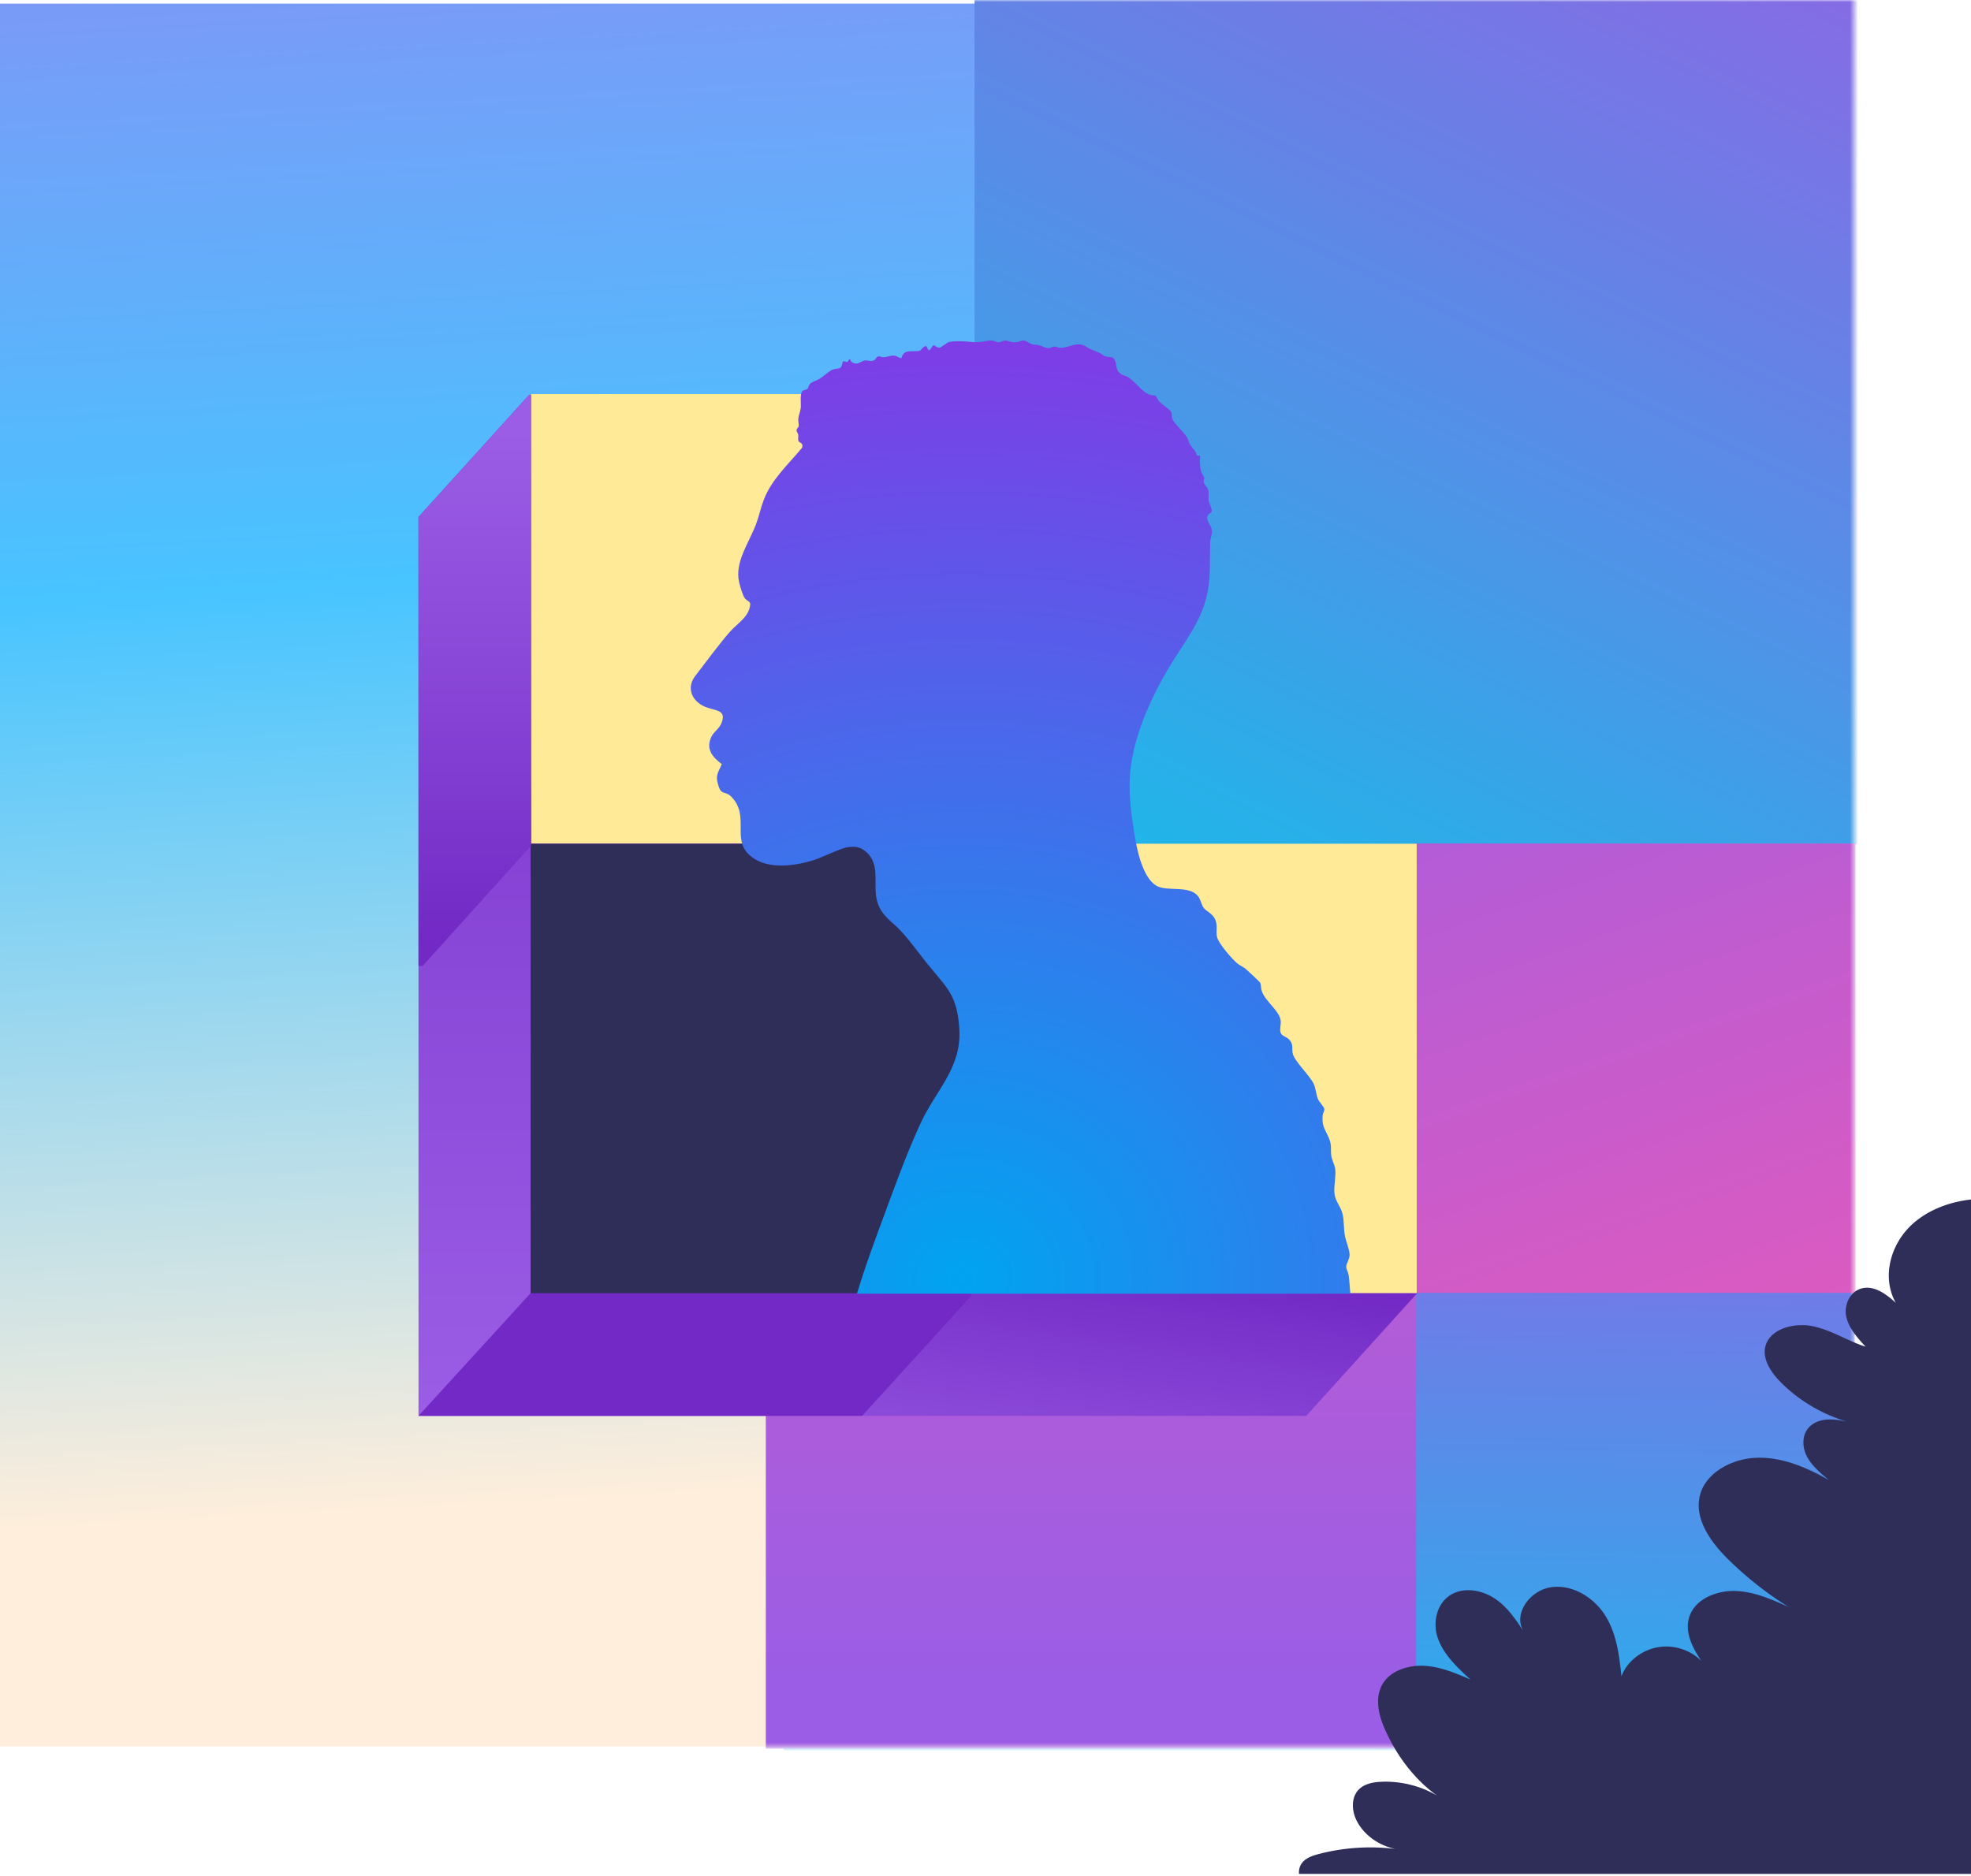 <svg xmlns="http://www.w3.org/2000/svg" width="480" height="457" fill="none"><path fill="url(#a)" d="M0 .888h448.117v424.499H0z"/><mask id="b" style="mask-type:alpha" maskUnits="userSpaceOnUse" x="90" y="0" width="362" height="426"><path fill="#D9D9D9" d="M90.523 0h361.016v425.57H90.523z"/></mask><g mask="url(#b)"><mask id="c" style="mask-type:luminance" maskUnits="userSpaceOnUse" x="-580" y="-34" width="1184" height="875"><path d="M603.651-33.669H-579.745v874.056H603.651V-33.668z" fill="#fff"/></mask><g mask="url(#c)"><path d="M190.875 482.419h260.807V310.71H190.875v171.709z" fill="url(#d)"/><path d="M237.329-75.131v280.795h321.198V-75.131H237.329z" fill="url(#e)"/><path d="M186.498 206.385V425.94h158.379V314.725l106.854.051V206.385H186.498z" fill="url(#f)"/><path d="M230.577 205.769v110.47h108.895v-110.47H230.577z" fill="#FFEDB3"/><path d="M209.285 206.504v138.377h108.827l27.104-29.985V206.504H209.285z" fill="url(#g)"/><path d="m128.861 96.18-26.943 29.745v218.956h108.051l26.707-29.292.582-219.598-108.397.188z" fill="url(#h)"/><path d="M129.215 96.18v218.819l-27.297 29.882h108.051l26.707-29.292.582-219.598-108.043.188z" fill="url(#i)"/><path d="M129.213 205.538v109.461h107.899V205.538H129.213z" fill="#2E2E59"/><path d="M129.35 96V205.46h107.899V95.999H129.35z" fill="#FFEB97"/><path d="m128.861 96.18-26.943 29.745v109.35h1.012l26.42-29.293V96.179h-.489z" fill="url(#j)"/><path d="M451.909 314.913V205.452H344.01v109.461h107.899z" fill="url(#k)"/><path d="M237.113 205.52v109.462h107.9V205.52h-107.9z" fill="#FFEB97"/><path d="M208.686 315.124c1.476-4.843 3.137-9.642 4.899-14.407 3.197-8.649 6.705-18.633 10.533-26.957 3.829-8.324 10.094-13.577 9.504-23.115-.514-8.342-2.968-9.933-7.851-15.956-2.209-2.729-4.191-5.654-6.654-8.204-2.125-2.198-4.216-3.311-5.321-6.365-1.568-4.329 1.054-9.564-3.162-12.858-1.24-.975-2.446-1.138-4.031-.924-2.159.3-6.257 2.55-8.787 3.285-4.874 1.429-11.654 2.31-15.567-1.608-3.913-3.918.286-9.308-4.099-13.902-.995-1.044-1.737-.795-2.462-1.343-.599-.453-1.13-2.635-1.096-3.362.042-1.198.775-2.199 1.189-3.277-2.328-1.779-3.896-3.627-2.589-6.57.565-1.266 1.83-1.942 2.386-3.157 1.771-3.875-1.906-3.148-4.402-4.491-2.926-1.566-3.921-4.568-1.872-7.246 2.581-3.362 5.616-7.494 8.349-10.66 1.939-2.241 4.882-3.755 5.059-6.929-.118-.625-.809-.77-1.197-1.189-.607-.642-1.324-3.191-1.535-4.158-1.079-4.859 2.496-9.642 4.149-14.073.734-1.976 1.139-3.995 1.889-5.946 1.923-5.004 5.937-8.555 9.319-12.653.396-1.232-.734-1.163-.903-1.685-.143-.445.034-1.018-.042-1.497-.059-.368-.388-.676-.405-.992-.033-.522.489-.736.532-1.13.042-.445-.169-1.138-.11-1.745.084-.873.523-1.805.607-2.712.093-.992-.287-3.456.464-4.106.245-.206.784-.171 1.088-.428.371-.3.337-.95.801-1.369.464-.419 1.619-.744 2.26-1.146.81-.513 2.454-1.985 3.171-2.224 1.484-.488 2.1.248 2.437-1.96.312-.23.809.18 1.113.103.312-.077.295-.89.734-.565.025.018.025.351.329.556 1.492 1.019 2.125-.23 3.272-.359.877-.094 1.425.496 2.386-.188.337-.24.278-.71.877-.787.413-.051.81.205 1.214.205.835 0 1.586-.496 2.657-.393.776.077 1.003.599 1.729.582.548-2.413 2.892-1.37 4.359-1.771.515-.146.852-1.036 1.476-1.13.557-.085.371 1.061 1.021.976l.843-1.147c.497-.137.885.642 1.56.54.506-.078 1.88-1.352 2.488-1.43 2.167-.265 3.634-.12 5.751.086 1.762.163 3.078-.453 4.478-.385.683.034 1.104.41 1.619.41.565 0 1.079-.41 1.644-.41.759 0 1.417.513 2.665.41.708-.06 1.206-.436 1.822-.41.919.034 1.593 1.027 2.858.993 1.333-.043 2.598 1.18 3.719.735 1.712-.676 1.24.171 2.918 0 2.167-.23 3.803-1.634 6.038-.06.852.6 2.935 1.138 3.711 1.805 1.281 1.096 2.614-.213 3.153 1.754.338 1.25.043 1.814 1.19 2.823.539.462 1.214.488 1.787.822 2.033 1.189 3.517 3.85 5.566 4.405.38.103 1.029.018 1.206.12.076.043.616 1.155.953 1.514.607.65 2.563 1.883 2.859 2.516.236.504.016 1.078.337 1.805.481 1.061 2.758 3.054 3.525 4.388.329.565.405 1.181.691 1.66.565.933 1.535 1.651 1.695 2.746l.802.017c-.169 1.172-.076 2.755.261 3.91.16.556.683 1.146.725 1.446.059.376-.227.667-.084 1.215.16.598.953 1.214 1.096 1.882.169.778-.05 1.659.068 2.455.118.796.767 1.66.75 2.575l-.135.351c-2.319 1.257.203 2.908.203 4.628 0 .761-.405 1.702-.43 2.507-.178 4.251.177 7.964-.667 12.319-1.416 7.323-6.114 12.67-9.782 18.966-3.812 6.536-6.94 13.44-8.45 20.806-1.391 6.784-.598 12.986.548 19.788.582 3.447 1.906 9.744 5.086 11.814 2.588 1.677 8.087-.162 10.296 2.635.633.804.784 1.934 1.257 2.678.674 1.078 2.319 1.42 2.985 3.165.59 1.549 0 2.721.422 4.243.43 1.523 3.634 5.279 4.95 6.331.582.462 1.341.779 1.939 1.258.422.333 3.466 3.174 3.567 3.387.228.488.177 1.378.371 1.968.802 2.541 4.293 4.825 4.622 7.221.16 1.154-.439 2.421.16 3.31.405.599 1.45.728 2.074 1.54.894 1.172.49 1.831.667 3.046.286 1.95 4.275 5.569 5.194 7.657.489 1.112.523 2.506 1.021 3.67.312.718 1.416 1.822 1.501 2.267.109.573-.321 1.095-.388 1.694-.304 3.165 1.248 4.038 1.872 6.544.278 1.121.076 2.028.202 3.097.127 1.069.835 2.31.979 3.319.269 1.874-.405 4.107-.161 6.151.211 1.729 1.501 3.089 1.932 4.748.421 1.66.269 3.517.564 5.262.237 1.463 1.122 3.379 1.173 4.705.042 1.189-.86 2.259-.818 3.071.025.514.489 1.326.582 1.976.227 1.498.261 3.02.43 4.518H208.737v-.018l-.051.018z" fill="url(#l)"/></g></g><path d="M480 456.47V292.176c-5.164.581-10.124 2.423-13.892 5.663-5.669 4.868-7.985 13.159-4.435 19.494-2.242-2.032-5.097-4.226-8.142-3.538-3.039.696-4.511 4.104-3.904 6.924.606 2.812 2.698 5.127 4.708 7.321-4.374-1.414-8.272-4.02-12.795-4.983-4.511-.955-10.282.535-11.535 4.639-.961 3.156 1.144 6.411 3.529 8.857 4.36 4.47 10.043 7.856 16.243 9.736-3.339-.78-6.923-.956-9.13 1.276-1.86 1.887-1.806 4.868-.62 7.168 1.185 2.3 3.291 4.058 5.348 5.77-5.232-2.958-11.044-5.51-17.183-5.426-6.145.076-12.59 3.454-14.13 8.91-1.669 5.877 2.568 11.738 7.12 16.155a86.51 86.51 0 0 0 14.328 11.257c-4.034-1.819-8.203-3.661-12.693-3.859-4.476-.191-9.389 1.711-11.112 5.517-1.711 3.798.136 7.879 2.629 11.501-2.316-2.3-5.757-3.676-9.17-3.485-4.579.245-8.844 3.241-10.281 7.253-.538-4.96-1.131-10.065-3.727-14.436-2.582-4.386-7.699-7.886-13.081-7.313-5.39.565-9.736 6.534-7.004 10.836-1.908-2.889-3.884-5.854-6.82-7.886-2.95-2.049-7.107-2.973-10.35-1.376-3.999 1.949-5.13 7.008-3.713 10.951 1.404 3.958 4.708 7.053 7.897 9.995-3.482-1.497-7.059-3.033-10.908-3.316-3.836-.283-8.053.947-10.145 3.913-2.344 3.324-1.431 7.756.191 11.424 2.739 6.221 6.99 12.12 12.747 16.27-3.952-2.354-8.693-3.546-13.401-3.386-1.854.062-3.802.375-5.213 1.491-2.418 1.91-2.282 5.494-.892 8.138 1.792 3.401 5.382 5.969 9.416 6.748a49.765 49.765 0 0 0-18.655 1.208c-1.533.397-3.12.932-4.067 2.101-.641.787-.893 1.781-.811 2.766H480v.016z" fill="#2E2E59"/><defs><linearGradient id="a" x1="10" y1="-152" x2="44.863" y2="492.508" gradientUnits="userSpaceOnUse"><stop offset=".014" stop-color="#AB71F0"/><stop offset=".462" stop-color="#48C4FF"/><stop offset=".813" stop-color="#FFEEDB"/></linearGradient><linearGradient id="d" x1="255.91" y1="1033.24" x2="270.394" y2="243.554" gradientUnits="userSpaceOnUse"><stop offset=".19" stop-color="#FDCCB0"/><stop offset=".23" stop-color="#F5CBB1"/><stop offset=".3" stop-color="#E0CBB6"/><stop offset=".38" stop-color="#BECBBF"/><stop offset=".47" stop-color="#8FCBCA"/><stop offset=".57" stop-color="#53CBD9"/><stop offset=".67" stop-color="#0BCBEB"/><stop offset=".69" stop-color="#00CBEE"/><stop offset="1" stop-color="#9B5DE5"/></linearGradient><linearGradient id="e" x1="398" y1="440" x2="624.36" y2="-27.361" gradientUnits="userSpaceOnUse"><stop offset=".19" stop-color="#08C7EA"/><stop offset=".53" stop-color="#5092E7"/><stop offset=".81" stop-color="#866BE5"/><stop offset=".95" stop-color="#9B5DE5"/></linearGradient><linearGradient id="f" x1="319.106" y1="408.667" x2="319.106" y2="58.221" gradientUnits="userSpaceOnUse"><stop stop-color="#9B5DE5"/><stop offset=".64" stop-color="#D55BC4"/><stop offset="1" stop-color="#F15BB5"/></linearGradient><linearGradient id="g" x1="260.987" y1="381.676" x2="271.44" y2="306.133" gradientUnits="userSpaceOnUse"><stop stop-color="#9B5DE5"/><stop offset=".45" stop-color="#8A48D8"/><stop offset="1" stop-color="#7229C5"/></linearGradient><linearGradient id="h" x1="169.584" y1="344.881" x2="169.584" y2="95.991" gradientUnits="userSpaceOnUse"><stop stop-color="#9B5DE5"/><stop offset=".45" stop-color="#8A48D8"/><stop offset="1" stop-color="#7229C5"/></linearGradient><linearGradient id="i" x1="169.584" y1="189.557" x2="169.584" y2="195.426" gradientUnits="userSpaceOnUse"><stop stop-color="#9B5DE5"/><stop offset=".45" stop-color="#8A48D8"/><stop offset="1" stop-color="#7229C5"/></linearGradient><linearGradient id="j" x1="115.638" y1="105.572" x2="115.638" y2="229.492" gradientUnits="userSpaceOnUse"><stop stop-color="#9B5DE5"/><stop offset=".45" stop-color="#8A48D8"/><stop offset="1" stop-color="#7229C5"/></linearGradient><linearGradient id="k" x1="349.626" y1="115.385" x2="451.791" y2="412.823" gradientUnits="userSpaceOnUse"><stop stop-color="#9B5DE5"/><stop offset=".64" stop-color="#D55BC4"/><stop offset="1" stop-color="#F15BB5"/></linearGradient><radialGradient id="l" cx="0" cy="0" r="1" gradientUnits="userSpaceOnUse" gradientTransform="matrix(327.237 0 0 310.025 234.463 312.784)"><stop stop-color="#00A4F0"/><stop offset=".8" stop-color="#8835E6"/><stop offset="1" stop-color="#F442D7"/></radialGradient></defs></svg>